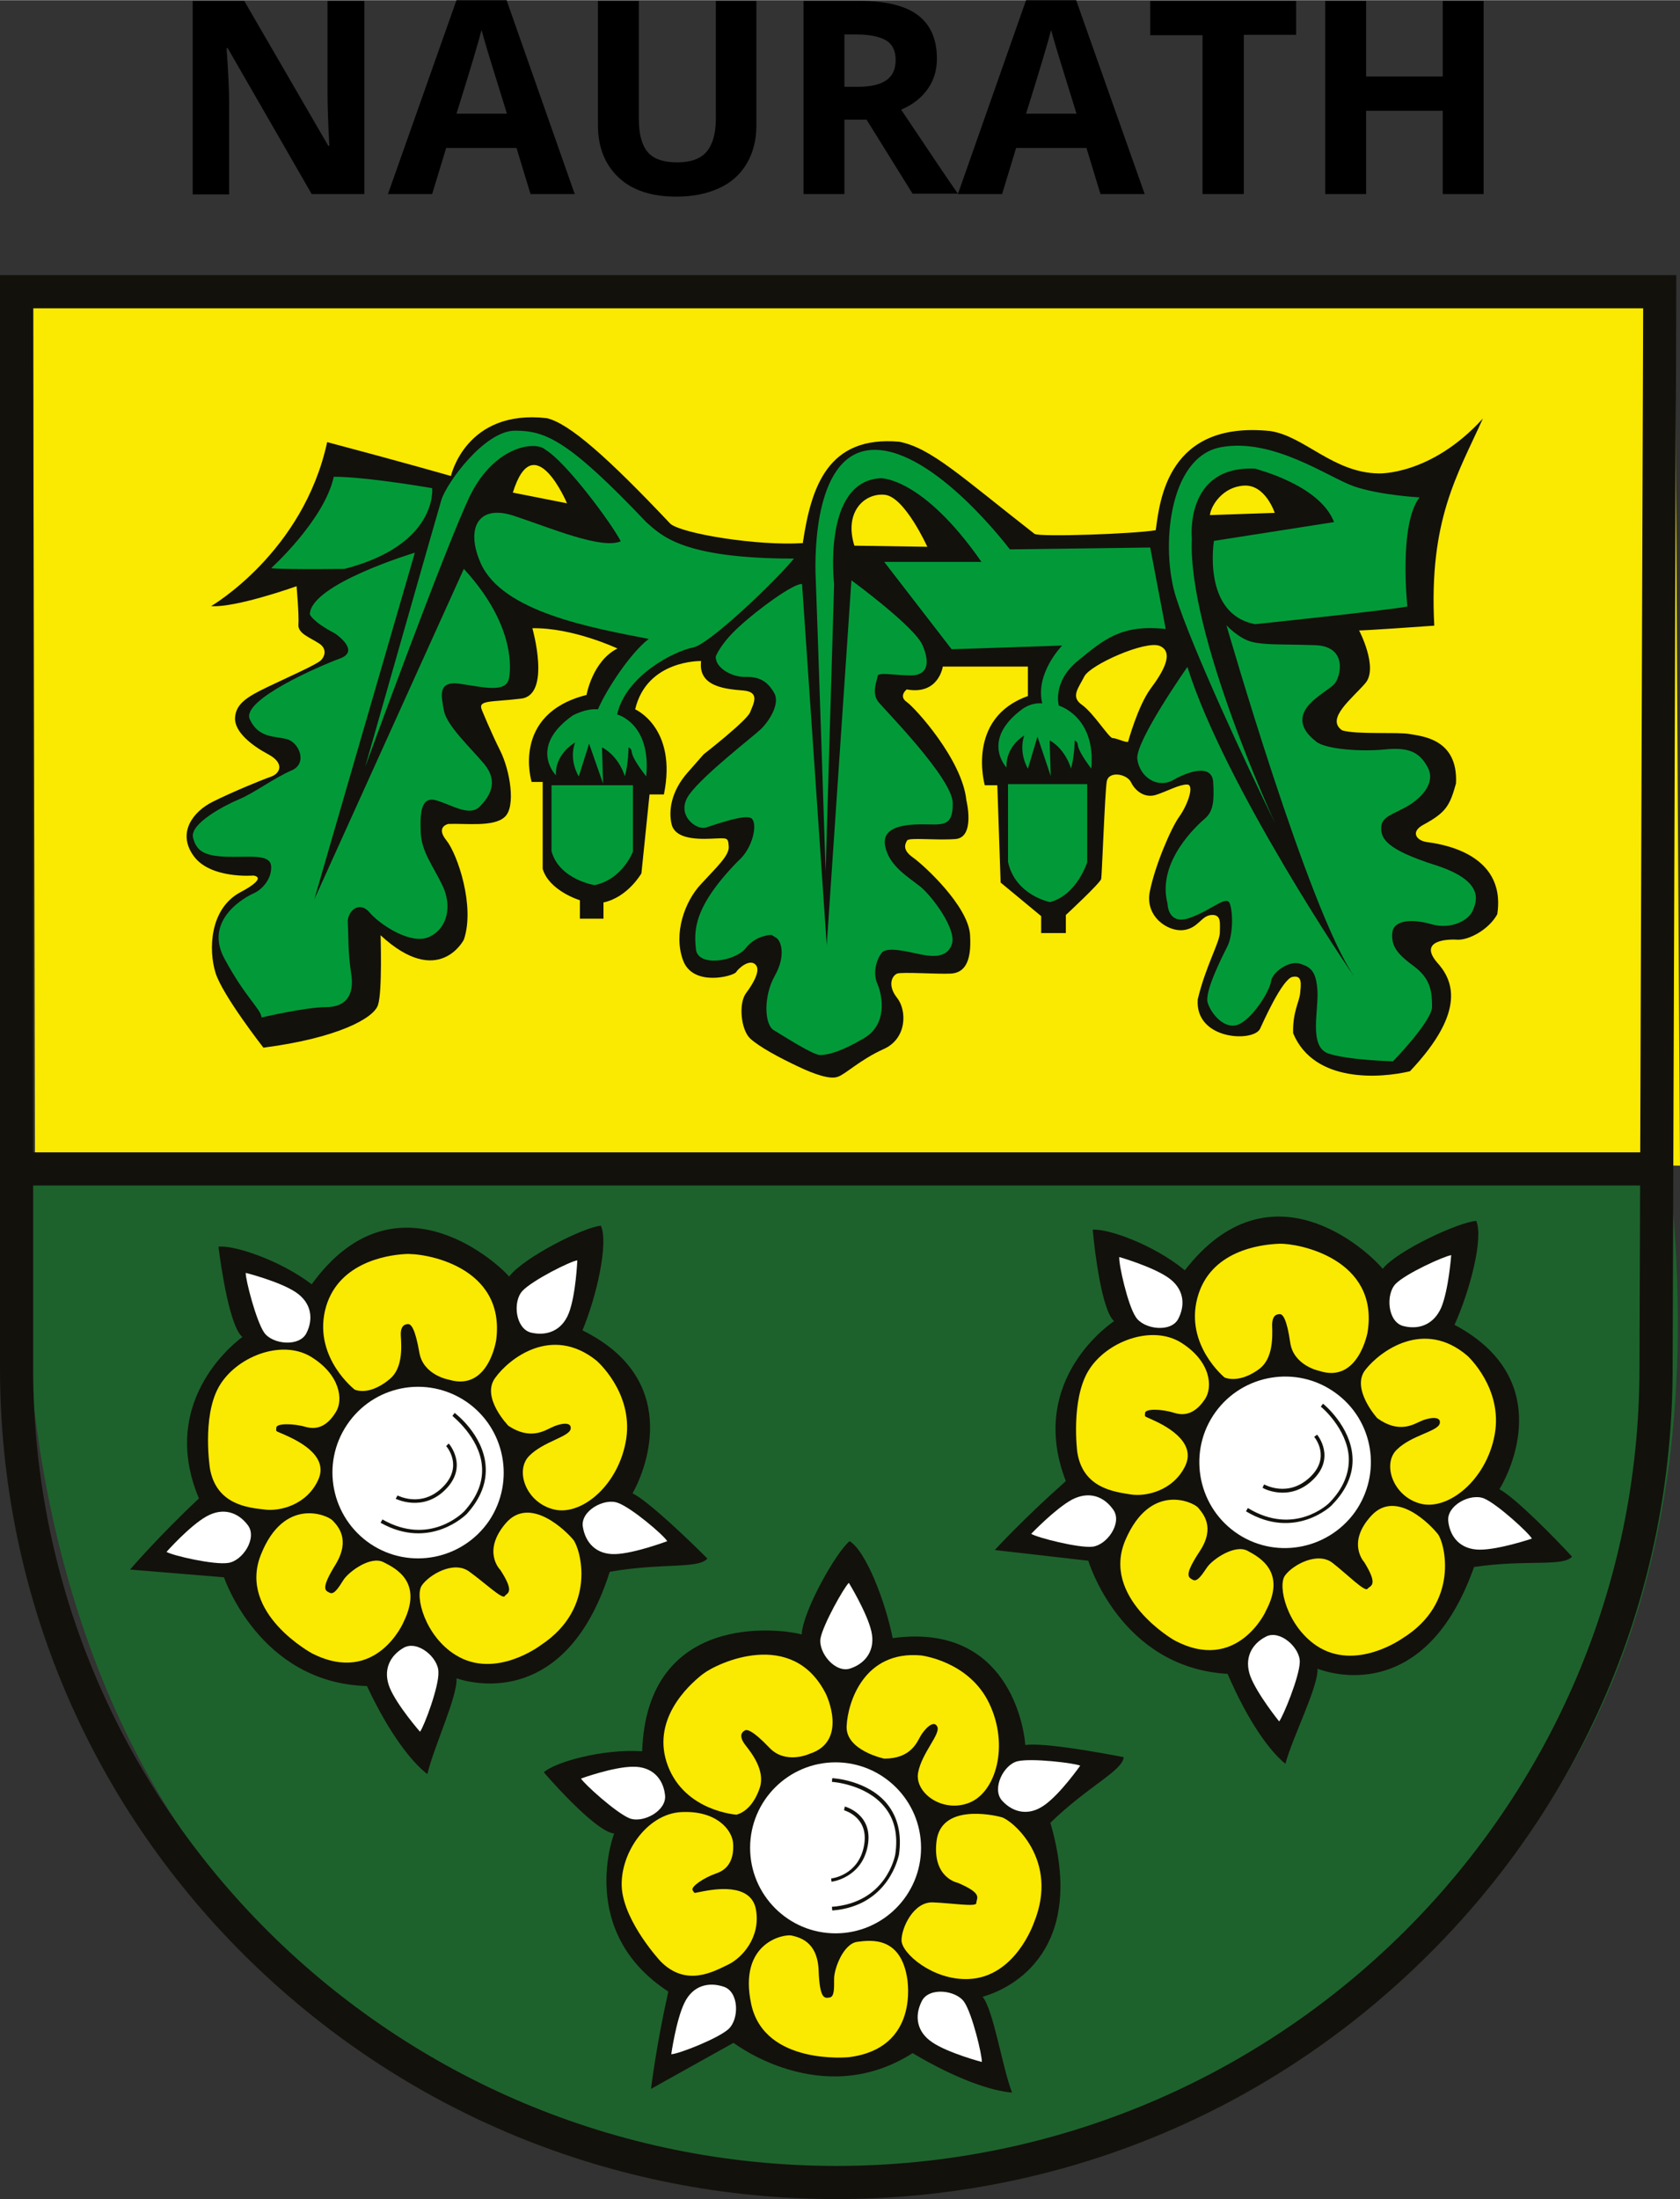 <?xml version="1.0" encoding="utf-8" standalone="no"?><!-- Generator: Adobe Illustrator 26.4.1, SVG Export Plug-In . SVG Version: 6.00 Build 0)  --><svg xmlns="http://www.w3.org/2000/svg" xmlns:xlink="http://www.w3.org/1999/xlink" height="229" id="Layer_1" style="enable-background:new 0 0 456 596.6;" version="1.1" viewBox="0 0 456 596.6" width="175" x="0px" xml:space="preserve" y="0px">
<rect x="0" y="0" width="456" height="596.6" fill="#333333" stroke="none"/>
<style type="text/css">
	.Arched_x0020_Green{fill:url(#SVGID_1_);stroke:#FFFFFF;stroke-width:0.25;stroke-miterlimit:1;}
	.st0{fill:#FAE900;}
	.st1{fill:#1D622C;}
	.st2{fill:#13110C;}
	.st3{fill:#029A39;}
	.st4{fill:#FFFFFF;}
</style>
<linearGradient gradientUnits="userSpaceOnUse" id="SVGID_1_" x1="-79.493" x2="-78.786" y1="730.585" y2="729.878">
	<stop offset="0" style="stop-color:#1DA238"/>
	<stop offset="0.983" style="stop-color:#24391D"/>
</linearGradient>
<polygon class="st0" points="9.5,314.8 456,316.2 454.6,81.4 9,79.1 "/>
<path class="st1" d="M453,317.1H8c0,0-30.8,257.9,227.9,275.4C301.3,584.8,478.1,540.2,453,317.1z"/>
<path class="st2" d="M227,596.6c-60.6,0-117.6-23.5-160.5-66C23.6,488,0,431.3,0,371.1V74.6h455l-1,296.5  c0,60.2-23.6,116.9-66.5,159.4C344.6,573.1,287.6,596.6,227,596.6L227,596.6z M9,83.6v287.5c0,119.4,97.8,216.5,218,216.5  c120.2,0,218-97.1,218-216.5l1-287.5H9L9,83.6z"/>
<polygon class="st2" points="453,321.6 8,321.6 8,312.6 453,312.6 453,321.6 "/>
<g>
	<path class="st2" d="M387.2,228.4c-2.7-0.4-4.4-2.7-1-4.6c6.3-3.4,7.3-5.2,9-11.3c0.6-12.2-9.4-12.8-12.6-13.4   c-3.1-0.6-14.5,0.2-18.3-1c-4.6-3.1,2.7-8.6,6.3-12.8c3.6-4.2-1.7-14.3-1.7-14.3s2.3,0,20.4-1.3c-1.5-28.7,6.3-40.9,13.2-56.2   c-14.1,15.5-28.3,14.9-28.3,14.9c-12.4-0.2-20.1-10.1-29.4-11.5c-27.9-2.9-30,18.9-31.1,26.9c-5.7,1-31.5,1.9-32.9,1   c-20.1-15.7-28.1-23.3-36.7-25c-19.3-1.7-23.9,12-26.2,27.5c-12.2,0.8-32.5-2.5-35.9-5.2c-17-18-27.5-27.3-33.6-28.7   c-22-2.5-26,15.7-26,15.7s-13.2-3.8-33.6-9.2c-6.5,30-31.5,44.5-31.5,44.5c6.7,0.5,23.2-5.4,23.2-5.4s0.7,8,0.5,10.4   c-0.2,2.4,3.1,3.5,5.4,5c2.4,1.4,1.9,3.5,0.7,4.7s-9.2,4.7-14.6,7.3c-5.4,2.6-8.5,4.5-8.7,8.3c-0.2,3.8,4.5,7.5,9,9.9   c4.5,2.4,3.3,5.2,0.7,6.1c-2.6,0.9-10.6,4.2-15.8,6.8c-5.2,2.6-9.7,8.3-5.2,14.6c4.5,6.4,16.3,5.4,16.3,5.4c4,0.7-3.5,4.5-3.5,4.5   c-8.5,4.5-8.7,15.8-6.8,21.9s13,20.3,13,20.3c20.1-2.6,30-8,31.1-11.6c1.2-3.5,0.7-18.9,0.7-18.9c15.8,14.6,22.6,1.2,22.6,1.2   c3.1-9-1.7-23.1-4.7-26.9c-3.1-3.8,0.5-4.5,0.5-4.5c4.7-0.2,12.3,0.9,15.3-1.9c3.1-2.8,1.4-12.7-1.2-17.9c-2.6-5.2-5-11.1-5-11.1   c-1.2-2.8,2.4-2.1,10.6-3.1c8.3-0.9,3.1-19.1,3.1-19.1c11-0.2,23.1,5.5,23.1,5.5c-6.8,3.4-8.4,12.6-8.4,12.6   c-20.6,5.2-14.9,23.6-14.9,23.6h3v23.6c1.8,6,10.1,8.5,10.1,8.5v5h6.4v-4.4c6.6-1.4,10.3-7.9,10.3-7.9l2.2-21.4h3.9   c3.7-18.1-7.8-23.1-7.8-23.1c3.2-13.5,17.9-13.1,17.9-13.1c-0.9,7.1,6.9,7.6,11.5,8c4.6,0.4,2.7,3.6,1.8,5.9   c-0.9,2.3-12.6,11.4-12.6,11.4s0,0-4.4,5c-4.4,5-5.2,10.3-4.3,14c0.9,3.7,6,4.1,10.7,3.9c4.6-0.2,4.6-0.4,4.8,2.1   c0.2,2.5-3.4,5.7-7.6,10.3c-4.3,4.6-7.5,13.3-4.8,20.6c2.7,7.3,13.7,4.3,14.4,3.2c0.7-1.1,3.6-3.6,5.2-2.1c1.6,1.4-0.4,5-2.5,7.8   c-2.1,2.8-1.4,9.9,1.1,12.3c2.5,2.3,7.9,5.2,13,7.6c4.4,2.1,8.7,3.6,10.8,2.8c2.1-0.7,6-4.6,12.4-7.5c6.4-2.8,6.4-10.5,3.7-13.9   c-2.7-3.4-1.4-6,0-6.6c1.4-0.5,11.2,0.2,14.6,0c3.4-0.2,5.7-2.7,5.2-10.5c-0.5-7.8-12.4-18.8-15.5-21c-3-2.1-2.1-3.7-1.6-4.6   c0.5-0.9,7.6,0,13.1-0.4c5.5-0.4,3-10.5,3-10.5c-1.1-11-13.9-25.1-16.2-26.7s0-3.4,0-3.4c8.7,1.6,9.8-6.2,9.8-6.2H279v8   c-16.9,6-11.7,24.2-11.7,24.2h3.4l0.9,26.4l11,9.1v4.6h6.7v-4.9c0,0,9.4-8.7,9.6-9.8c0.2-1.1,1-23.4,1.5-26.4   c0.5-3,5.5-2.1,6.6,0.2c1.1,2.3,3.7,4.4,6.8,3.4s6.2-2.8,8.4-2.8c2.1,0,0.2,5.5-2.1,8.7c-2.3,3.2-6.6,13.3-8,20.3   c-1.4,6.9,5,11,9.1,10.5c4.1-0.5,4.8-3.9,7.6-4.1c2.8-0.2,2.3,2.3,2.3,4.8s-3.9,9.2-6,18.1c-0.8,11,15,11.7,16.9,8   c0.7-1.5,6-13.5,8.8-14.1s2.3,2.1,2.1,4.4c-0.2,2.3-2.1,5.2-1.9,10.9c5.7,13.6,23.7,12.2,31.7,10.3c15.7-16.6,11.5-25,7.3-29.6   c-4.8-5.7,2.3-6.3,5.5-6.1c3.1,0.2,8.6-2.7,10.9-6.9C409,230.9,389.9,228.8,387.2,228.4z M139.2,133.6c5.7-18.4,14.7,2.9,14.7,2.9   L139.2,133.6z M231.9,148c-2.9-9.3,2.9-14.4,8.3-13.8c5.4,0.6,11.5,14.1,11.5,14.1L231.9,148z M312.3,186.8   c-3.5,4.8-6.1,14.4-6.1,14.4c-0.6,0.3-3.2-1-4.2-1c-1,0-5.1-6.7-8.3-9c-3.2-2.2-1-4.5,0.6-7.7c1.6-3.2,16.7-9.9,20.5-8.3   C318.7,176.9,315.9,182,312.3,186.8z M328.4,139.7c0.3-2.6,3.5-7.7,9.3-8c5.8-0.3,8.3,7.4,8.3,7.4L328.4,139.7z"/>
</g>
<path class="st3" d="M73.6,154.1c0,0,14.4-13,17-24.8c9,0,26.7,3.1,26.7,3.1s1.7,15.3-23.8,21.9C75.2,154.5,73.6,154.1,73.6,154.1z"/>
<path class="st3" d="M112.6,149.9c0,0-28.3,8.5-28.5,16.7c0,0,0.5,1.9,6.8,5.2c0,0,7.1,4.7,1.4,6.8c-5.7,2.1-26.9,11.3-24.5,16.5  c2.4,5.2,6.8,4.5,10.1,5.4c3.3,0.9,5.7,6.6,1.2,8.5c-4.5,1.9-10.1,6.1-14.2,7.8c-4,1.7-13.4,6.6-12.5,10.4c0.9,3.8,3.3,5,9.2,5.2  c5.9,0.2,11.8-0.9,12,2.6c0.2,3.5-2.6,6.4-4.7,7.3c-2.1,0.9-13.7,7.1-8,17.7c5.7,10.6,9.9,13.7,10.1,16c0,0,12-2.8,17.5-2.8  c5.4,0,7.8-3.3,6.8-9.2c-0.9-5.9-0.7-10.6-0.9-13.7c-0.2-3.1,3.1-6.1,5.9-2.8c2.8,3.3,11.3,9,16.3,6.6c5-2.4,6.1-8.5,3.5-13.9  c-2.6-5.4-5.7-9.2-5.9-14.4c-0.2-5.2,0-9.9,4.2-8.7c4.2,1.2,9,4.5,11.8,1.7c2.8-2.8,5.2-6.8,1.2-11.6c-4-4.7-10.1-10.4-10.9-14.4  c-0.7-4-1.9-8.3,4.5-7.3c6.4,0.9,12.5,2.6,13.2-1.7c0.7-4.2,0.5-15.6-12.3-29.5L85.3,244L112.6,149.9z"/>
<path class="st3" d="M99.1,208.1c0,0,19.3-67.8,20.7-72.5c1.4-4.6,11.7-18.8,20-18.8c8.3,0,14.5,2.6,35.6,24.8  c4.1,3.6,9.7,9.9,40.1,9.9c-5.2,6.3-22.8,23.1-27.3,24.1c-5.2,1-18.3,7.6-20.7,18.2c0,0,9.3,2.3,7.9,16.8c-5.9-7.6-2.8-6.6-4.8-7.9  c0,0,0,4.3-1,7.9c0,0-1.4-5.3-6.2-7.9l0.3,9.9l-3.8-10.9l-2.8,8.9c0,0-2.8-4.3-1-9.2c0,0-5.5,3-5.2,8.9c0,0-7.6-7.6,4.5-16.2  c0,0,3.5-2,6.9-1.7c2.4-5.6,9-15.5,13.8-19.1c-15.5-3-39.7-7.3-45.6-20.5c-4.1-9.2-1-16.2,9-12.9c10,3.3,23.8,9.2,29,6.9  c-2.8-5.3-14.9-21.5-20.4-24.8c-2.8-2.6-13.8-1-20.4,12.2C121.2,147.5,99.1,208.1,99.1,208.1z"/>
<path class="st3" d="M282.9,190.8c-3.2-0.3-5.5,1.6-5.5,1.6c-11.3,8.4-4.2,15.8-4.2,15.8c-0.3-5.8,4.8-8.7,4.8-8.7c-1.6,4.8,1,9,1,9  l2.6-8.7l3.6,10.7l-0.3-9.7c4.5,2.6,5.8,7.7,5.8,7.7c1-3.6,1-7.7,1-7.7c1.9,1.3-1,0.3,4.5,7.7c1.3-14.2-8.8-17.1-8.8-17.1  s-1.9-6.4,5.2-12.2s11.8-9.9,23.8-8.6l-4.2-22.1l-38.1,0.5c0,0-20.3-27-36.7-27c-16.3,0-16.3,28-16,34.7c0.3,6.7,2.7,79.7,2.7,79.7  l2.3-78c0,0-3.3-28,12.7-28.7c0,0,11.3-0.3,27.3,22.7H240l18.3,23.7l30-1C288.3,175.1,280.9,182.6,282.9,190.8z"/>
<path class="st3" d="M217.7,158.4l6.7,98l6.7-99c0,0,17.1,12.5,19.3,17.6s1.2,8.2-3.2,8.2c-4.4,0-8.9-1-9,0.2  c-0.1,1.2-1.8,4.6,0.3,7.1c2.1,2.5,20,20.7,20.1,27.3c0.1,6.7-2.9,5.8-8.3,5.8c-5.4,0-11.2,0.9-10,6.1c1.1,5.2,6.2,8.2,9.5,10.8  c3.3,2.7,9.8,11.5,8.6,15.5c-1.2,4-5.5,3.5-8.5,2.9c-3-0.6-9.2-2.3-10.6-0.4c-1.4,1.8-2.5,5.4-1.1,8.5c1.3,3.1,2.8,10.9-3.8,14.7  c-6.5,3.8-9.7,4.4-11.7,4.5c-1.9,0.1-9.9-5.1-12.6-6.7c-2.7-1.5-2.9-9.3,0.2-14.8c3.1-5.5,1.7-9.5,0.4-10.3  c-1.3-0.8-1.3-0.8-1.3-0.8s-4.2,0-7,3.6c-2.8,3.6-13,5.2-13.5,0.3c-0.5-4.9-0.9-11.3,11.4-23.9c4.1-3.5,5.4-10.2,3.7-11.6  c-1.7-1.3-9.9,1.7-12.5,2.5c-2.6,0.7-8.3-3.6-4.4-9c3.9-5.4,17.3-15.7,19.4-17.7c2.1-2,5.4-6.9,3.6-9.9c-1.8-3.1-4-4.4-7.8-4.3  c-3.8,0.1-8.3-2.6-8-5.6c0,0,1.3-3.5,6.4-8.1C205.8,165.2,215.4,158.2,217.7,158.4z"/>
<path class="st3" d="M273.6,212.7h21.5v21.2c0,0-2.8,8.9-10.1,10.8c0,0-9.4-1.8-11.4-10.9V212.7z"/>
<path class="st3" d="M149.8,213h22V231c0,0-2.8,7.5-10.4,9.1c0,0-9.6-1.5-11.7-9.2V213z"/>
<path class="st3" d="M362.1,141.6l-32.6,5.1c0,0-3.3,19.9,11.2,22.6c0,0,37.1-3.9,41.3-4.8c0,0-2.4-22.3,3.3-29.6  c0,0-10.9-0.6-17.8-3c-6.9-2.4-22-13.3-36.2-10.6c-14.2,2.7-16.3,27.5-12.1,40.7c4.2,13.3,19,45.3,26.9,61.3  c0,0-23.8-51.3-22.6-77.2c0,0-2.1-19.9,17.2-19C340.7,127.2,358.2,131.4,362.1,141.6z"/>
<path class="st3" d="M322.3,180.9c0,0-14.2,20.2-13.6,25c0.6,4.8,5.4,8.1,9.7,5.7c4.2-2.4,10.6-4.5,10.9,0.6c0.3,5.1,0,7.8-2.1,9.7  c-2.1,1.8-13.3,11.8-10.3,23.2c0,0,0,6,6,3.9c6-2.1,10-6.3,10.9-3.9c0.9,2.4,0.9,8.4-0.6,11.5c-1.5,3-6.3,12.4-5.4,15.4  c0.9,3,4.8,7.8,8.8,5.7c3.9-2.1,8.1-9.1,8.4-11.5c0.3-2.4,4.8-5.7,7.8-4.8c3,0.9,4.5,2.1,4.8,7.5c0.3,5.4-2.4,15.1,3,16.9  c5.4,1.8,17.5,2.1,17.5,2.1s10.6-10.9,10.6-14.8c0-3.9-0.3-7.5-4.8-10.9c-4.5-3.3-6.3-5.4-6-9.1c0.3-3.6,5.4-3.9,10.6-2.4  s10-0.9,11.2-3.6c1.2-2.7,3.3-8.1-10-12.4c-13.3-4.2-14.8-7.2-14.8-10c0-2.7,1.8-3.3,6-5.4s9.1-6.6,6.6-11.2  c-2.4-4.5-5.7-5.4-11.8-4.8c-6,0.6-15.7,0-18.4-2.1c-2.7-2.1-4.8-4.8-3.3-8.1c1.5-3.3,6.3-5.7,8.1-7.5c1.8-1.8,3.9-10.3-5.1-10.6  c-9.1-0.3-13.6,0-17.2-0.9c-3.6-0.9-6.9-4.5-6.9-4.5s22.3,77.5,34.7,95.3C367.5,265.1,332.4,213.2,322.3,180.9z"/>
<g>
	<path class="st2" d="M166.7,497.4c0,0-10.3,26.6,14.7,42.9c-3.3,14.7-4.7,26.4-4.7,26.4l22.4-12.5c0,0,24,18.5,48.6,2.8   c12.3,7.3,21.7,10.3,27,10.7c-2.7-7-5-22.3-8-26c8.3-2.3,28.4-12.9,18.4-47.2c10.3-10,19.6-14.1,19.9-17.8   c-6.7-1.3-21.7-4-26.7-3.3c-0.7-8.3-6.7-33-36-29c-2-10-7.3-23.7-11.7-26.3c-3.7,3-12.7,19-13,25.3c-6.3-1.7-42-6-43.3,31.7   c-11-0.7-23.7,3-26.7,5.7C151.3,485.1,162.3,497.1,166.7,497.4z"/>
	<path class="st0" d="M199.9,492.3c0,0-13.9-0.9-18.6-13.2c-4.7-12.3,5.3-21.7,9.4-24.9c4.1-3.2,24.5-12.6,33.5,5.4   c0,0,6.2,12.8-4.5,16.2c0,0-6.5,3-10.9-1.7c-4.4-4.6-6.1-5.1-6.7-4.6c-0.7,0.4-1.7,1.4,0.2,3.9c1.9,2.4,5.3,6.9,4,11.4   C204.9,489.1,202.5,491.6,199.9,492.3z"/>
	<path class="st0" d="M240,477.1c0,0-10.5-2.2-10.2-8.8s4.8-20.6,20.2-19.2c0,0,13,1.5,18.5,13s1.8,24.2-5.5,27   c-7.3,2.8-14.8-2.8-13.8-8.2s6.2-10.5,5.2-12.5s-3.5,0.8-4.5,2.5S247.3,477.1,240,477.1z"/>
	<path class="st0" d="M260,510.8c0,0-7-1.3-5.8-11.3c1.2-10,14.8-7.3,17.7-6.5c2.8,0.8,15.8,11.5,8.7,28.7c0,0-5,14.7-17.7,15.2   c-9.7,0.4-18.2-7-18.2-10.5s3.3-10.5,8.5-10.3c5.2,0.2,11.8,1.3,11.8,0.2C265,514.9,267,513.8,260,510.8z"/>
	<path class="st0" d="M179.3,532.1c0,0-9.6-10.3-10.5-19.6c-0.8-9.3,6.6-20.4,16.1-20.9c9.5-0.5,13.9,4.8,14.1,8.6   c0.2,3.8-1,6.8-4.5,8c-3.5,1.2-7.1,3.7-6.5,4.6c0.7,1,0,0.8,2.8,0.3s13.1-2.5,14.4,5c1.3,7.5-3.8,13.1-7.6,14.9   S186.3,539.2,179.3,532.1z"/>
	<path class="st0" d="M230.4,558.1c0,0-22.9,2.3-26.5-14.4c-3.6-16.8,9-19.1,11-18.6c2,0.5,7,1.5,7.3,9.5c0.3,8,1.7,7.5,3,7.3   c1.3-0.2,1.2-2.5,1.2-5.1c0-2.7,2.5-9.5,6.3-10c3.8-0.5,11.9-1.5,13.6,10.3C246.2,537.1,249.7,555.7,230.4,558.1z"/>
	<g>
		<path class="st4" d="M226.8,478.1c-12.8,0-23.2,10.4-23.2,23.2c0,12.8,10.4,23.2,23.2,23.2c12.8,0,23.2-10.4,23.2-23.2    C250,488.5,239.6,478.1,226.8,478.1z M225.6,509.6c0.3,0,7.4-0.9,8.9-8.8c1.5-7.8-5.2-9.6-5.4-9.7l0.2-1c0.1,0,7.9,2.1,6.2,10.8    c-1.7,8.6-9.7,9.6-9.8,9.6L225.6,509.6z M225.9,518.3l-0.1-1c14.7-1.1,17.1-13.7,17.2-14.2c0.8-5.3-0.2-9.7-3-13    c-5-6.1-14.1-6.7-14.2-6.7l0.1-1c0.4,0,9.7,0.6,14.9,7c2.9,3.6,4,8.2,3.2,13.8C243.9,503.4,241.4,517.1,225.9,518.3z"/>
	</g>
	<path class="st4" d="M157.7,482.5c0,0,8.8-3.2,14.1-3.2c5.3-0.1,8.2,3.3,8.7,7.6c0.6,4.3-5.9,7.8-9.6,6.4   C167.2,491.8,158.6,484,157.7,482.5z"/>
	<path class="st4" d="M230.4,429.4c0,0,4.9,8,6.1,13.1c1.2,5.1-1.5,8.7-5.6,10.1c-4.1,1.5-8.8-4.2-8.2-8.1   C223.4,440.7,229.1,430.6,230.4,429.4z"/>
	<path class="st4" d="M293.2,479c0,0-5.4,7.7-9.7,10.7c-4.3,3.1-8.6,2-11.5-1.2c-2.9-3.2,0.4-9.8,4.2-10.7   C280.1,476.9,291.6,478.3,293.2,479z"/>
	<path class="st4" d="M266.5,559.4c0,0-9.1-2.4-13.4-5.3c-4.4-2.9-4.9-7.3-2.9-11.2c1.9-3.9,9.3-3,11.5,0.2   C263.9,546.3,266.6,557.6,266.5,559.4z"/>
	<path class="st4" d="M182.2,557.3c0,0,1.3-9.3,3.6-14c2.3-4.7,6.6-5.7,10.7-4.3c4.1,1.4,4.2,8.8,1.2,11.5   C194.8,553.1,184,557.3,182.2,557.3z"/>
</g>
<g>
	<path class="st2" d="M65.8,362.7c0,0-23.4,16.3-11.8,43.8c-11,10.3-18.7,19.3-18.7,19.3l25.5,2.1c0,0,9.6,28.7,38.8,29.5   c6.1,13,12.2,20.7,16.4,23.9c1.7-7.3,8.3-21.3,7.9-26c8.2,2.7,30.8,5.1,41.6-28.9c14.2-2.5,24.1-0.7,26.5-3.6   c-4.8-4.8-15.8-15.4-20.3-17.7c4.1-7.3,12.9-31.1-13.6-44.2c3.9-9.4,7.1-23.7,5-28.4c-4.7,0.4-21.1,8.7-24.9,13.8   c-4.3-4.9-31.5-28.4-53.6,2.1c-8.8-6.7-21.3-10.7-25.3-10.2C60,343.9,62.4,360,65.8,362.7z"/>
	<path class="st0" d="M96.3,377c0,0-11-8.5-8.1-21.4c3-12.9,16.5-15.1,21.7-15.4c5.2-0.4,27.3,3.2,24.8,23.2c0,0-2,14.1-12.8,10.9   c0,0-7.1-1.2-8.1-7.5c-1.1-6.3-2.2-7.6-3-7.6c-0.8,0-2.2,0.3-2,3.3c0.2,3.1,0.5,8.7-3,11.6C102.2,377.1,98.8,377.9,96.3,377z"/>
	<path class="st0" d="M138,386.8c0,0-7.5-7.7-3.6-13c3.8-5.3,15.4-14.4,27.5-4.7c0,0,9.9,8.5,8.1,21.1   c-1.9,12.6-12.1,21.1-19.6,19.3c-7.6-1.8-10.7-10.5-6.8-14.5c3.9-4,11-5.2,11.3-7.4c0.3-2.2-3.3-1.3-5.1-0.4   C148,388,144,390.8,138,386.8z"/>
	<path class="st0" d="M135.8,425.9c0,0-5.1-5,1.5-12.7c6.6-7.6,16.4,2.2,18.3,4.5c1.9,2.3,6.7,18.4-8.8,28.6c0,0-12.3,9.4-23.1,2.7   c-8.3-5.1-11.2-16-9.2-18.9c2-2.9,8.6-6.8,12.8-3.8c4.2,3,9.1,7.7,9.7,6.7C137.6,432.1,139.9,432.2,135.8,425.9z"/>
	<path class="st0" d="M57,398.5c0,0-2.2-13.9,2.3-22.1c4.5-8.2,16.9-13.2,25-8.4c8.1,4.9,8.9,11.8,6.9,15c-2,3.3-4.6,5.1-8.2,4.1   c-3.5-1-8-1-8,0.2c0,1.2-0.5,0.7,2.2,1.9c2.6,1.2,12.3,5.3,9.2,12.2c-3.1,6.9-10.5,8.7-14.7,8.1C67.5,409,58.8,408.3,57,398.5z"/>
	<path class="st0" d="M84.8,448.6c0,0-20.3-10.9-14-26.8c6.3-15.9,18.1-10.8,19.5-9.3c1.4,1.5,4.9,5.1,0.8,11.9   c-4.2,6.8-2.8,7.1-1.6,7.7c1.2,0.6,2.4-1.4,3.8-3.6c1.5-2.2,7.3-6.5,10.8-4.7c3.4,1.7,10.7,5.4,5.5,16.1   C109.6,440,102.2,457.3,84.8,448.6z"/>
	<g>
		<path class="st4" d="M126.5,380.2c-10.7-7.2-25.1-4.4-32.3,6.3c-7.2,10.7-4.3,25.1,6.3,32.3c10.7,7.2,25.1,4.3,32.3-6.3    C139.9,401.8,137.1,387.4,126.5,380.2z M107.9,405.7c0.3,0.1,6.6,3.4,12.3-2.3c5.6-5.6,1.1-10.9,0.9-11.1l0.7-0.7    c0.1,0.1,5.4,6.2-0.9,12.5c-6.2,6.2-13.4,2.5-13.5,2.5L107.9,405.7z M103.3,413.1l0.5-0.9c12.8,7.3,21.8-1.8,22.2-2.2    c3.6-4,5.2-8.1,4.8-12.4c-0.7-7.8-8-13.4-8-13.5l0.6-0.8c0.3,0.2,7.7,5.9,8.4,14.2c0.4,4.6-1.3,9-5.1,13.2    C126.6,410.8,116.8,420.7,103.3,413.1z"/>
	</g>
	<path class="st4" d="M66.7,345.3c0,0,9.1,2.3,13.5,5.2c4.4,2.9,4.9,7.3,3,11.1c-1.9,3.9-9.3,3.1-11.5-0.1   C69.5,358.3,66.6,347,66.7,345.3z"/>
	<path class="st4" d="M156.7,341.9c0,0-0.4,9.4-2.3,14.3c-1.9,4.9-6.1,6.3-10.3,5.3c-4.2-1.1-5-8.4-2.3-11.3   C144.5,347.3,154.9,342.1,156.7,341.9z"/>
	<path class="st4" d="M181.1,418.1c0,0-8.8,3.3-14,3.5c-5.3,0.2-8.2-3.1-8.9-7.4c-0.7-4.3,5.8-7.9,9.5-6.5   C171.4,409,180.2,416.5,181.1,418.1z"/>
	<path class="st4" d="M114,469.8c0,0-6.2-7.1-8.2-11.9c-2-4.9,0.1-8.8,3.8-10.9c3.8-2.1,9.4,2.7,9.4,6.6   C119.2,457.5,115.1,468.4,114,469.8z"/>
	<path class="st4" d="M45.2,421c0,0,6.2-7,10.8-9.6c4.6-2.6,8.7-1.1,11.3,2.4c2.6,3.5-1.5,9.7-5.4,10.2   C58.1,424.6,46.8,422,45.2,421z"/>
</g>
<g>
	<path class="st2" d="M302.4,358.4c0,0-23.9,15.5-13.1,43.4c-11.3,10-19.3,18.7-19.3,18.7l25.4,2.9c0,0,8.6,29,37.8,30.7   c5.7,13.2,11.5,21,15.7,24.4c1.9-7.2,9-21,8.7-25.8c8.1,3,30.6,6.1,42.5-27.6c14.2-2.1,24.1,0,26.6-2.8c-4.6-5-15.3-15.9-19.7-18.3   c4.3-7.2,13.9-30.7-12.2-44.6c4.2-9.3,7.9-23.5,5.9-28.2c-4.7,0.3-21.4,8-25.4,13c-4.2-5.1-30.6-29.4-53.7,0.4   c-8.5-7-21-11.4-25-11C297.1,339.4,299.1,355.6,302.4,358.4z"/>
	<path class="st0" d="M332.4,373.7c0,0-10.8-8.8-7.4-21.6c3.4-12.8,17-14.5,22.2-14.7c5.2-0.2,27.2,4.1,24,24c0,0-2.5,14-13.1,10.5   c0,0-7-1.4-7.9-7.7c-0.9-6.3-2-7.7-2.8-7.7c-0.8,0-2.2,0.2-2.1,3.3c0.1,3.1,0.2,8.7-3.4,11.5C338.3,374,334.8,374.6,332.4,373.7z"/>
	<path class="st0" d="M373.8,384.7c0,0-7.2-8-3.2-13.1c4-5.1,15.9-13.9,27.7-3.8c0,0,9.7,8.8,7.4,21.4   c-2.3,12.5-12.8,20.7-20.2,18.7c-7.5-2-10.4-10.9-6.3-14.7c4-3.9,11.2-4.9,11.6-7.1c0.4-2.2-3.3-1.4-5.1-0.6   C383.7,386.4,379.7,389,373.8,384.7z"/>
	<path class="st0" d="M370.3,423.8c0,0-4.9-5.2,1.9-12.6c6.8-7.4,16.3,2.7,18.1,5c1.8,2.3,6.1,18.6-9.7,28.3c0,0-12.6,9-23.2,2   c-8.1-5.4-10.7-16.3-8.6-19.1c2-2.8,8.8-6.6,12.9-3.4c4.1,3.2,8.8,8,9.5,7C371.9,430.1,374.3,430.3,370.3,423.8z"/>
	<path class="st0" d="M292.4,393.9c0,0-1.8-14,3-22c4.8-8,17.3-12.7,25.3-7.6c8,5.1,8.5,12,6.4,15.2c-2.1,3.2-4.8,4.9-8.3,3.8   c-3.5-1.1-7.9-1.2-8,0c0,1.2-0.5,0.7,2.1,1.9c2.6,1.2,12.1,5.6,8.8,12.5c-3.3,6.8-10.8,8.4-14.9,7.7   C302.6,404.7,293.9,403.8,292.4,393.9z"/>
	<path class="st0" d="M318.6,444.9c0,0-19.9-11.5-13.1-27.2c6.8-15.7,18.4-10.2,19.7-8.7c1.3,1.6,4.8,5.3,0.4,11.9   c-4.4,6.7-3,7-1.8,7.7c1.2,0.6,2.4-1.3,3.9-3.5c1.6-2.2,7.5-6.2,10.9-4.4c3.4,1.8,10.6,5.8,5,16.3   C343.7,437,335.7,454.2,318.6,444.9z"/>
	<g>
		<path class="st4" d="M362.4,377.8c-10.4-7.5-25-5.1-32.5,5.3c-7.5,10.4-5.1,25,5.3,32.5c10.4,7.5,24.9,5.1,32.5-5.3    C375.2,399.8,372.9,385.3,362.4,377.8z M343.1,402.7c0.3,0.1,6.5,3.6,12.4-1.9c5.8-5.4,1.4-10.8,1.2-11l0.8-0.6    c0.1,0.1,5.2,6.3-1.3,12.4c-6.4,6-13.5,2.1-13.5,2L343.1,402.7z M338.2,410l0.5-0.9c12.6,7.7,21.9-1.1,22.2-1.5    c3.7-3.8,5.4-8,5.2-12.3c-0.5-7.8-7.5-13.7-7.6-13.7l0.6-0.8c0.3,0.2,7.5,6.2,8,14.4c0.3,4.6-1.6,9-5.5,13    C361.6,408.4,351.5,418,338.2,410z"/>
	</g>
	<path class="st4" d="M303.8,341c0,0,9,2.6,13.3,5.6c4.3,3,4.7,7.4,2.7,11.2c-2,3.8-9.4,2.8-11.5-0.5   C306.1,354.1,303.6,342.8,303.8,341z"/>
	<path class="st4" d="M393.9,340.5c0,0-0.7,9.4-2.7,14.2c-2.1,4.8-6.3,6.1-10.4,5c-4.2-1.2-4.7-8.6-2-11.4   C381.5,345.5,392.1,340.7,393.9,340.5z"/>
	<path class="st4" d="M415.8,417.4c0,0-8.9,3-14.1,3c-5.3,0-8.1-3.4-8.6-7.7c-0.5-4.3,6-7.7,9.7-6.2   C406.4,408,415,415.9,415.8,417.4z"/>
	<path class="st4" d="M347.2,467c0,0-5.9-7.3-7.8-12.2c-1.8-4.9,0.3-8.8,4.2-10.8c3.8-2,9.3,3,9.2,6.9   C352.7,454.9,348.3,465.6,347.2,467z"/>
	<path class="st4" d="M279.9,416.1c0,0,6.5-6.8,11.1-9.3c4.7-2.4,8.7-0.8,11.2,2.8c2.5,3.6-1.8,9.6-5.7,10   C292.7,420,281.4,417.1,279.9,416.1z"/>
</g>
<g>
	<path d="M98.8,52.6H84.6L61.8,13h-0.3c0.5,7,0.7,12,0.7,15v24.7h-9.9V0.2h14l22.8,39.3h0.3c-0.4-6.8-0.5-11.6-0.5-14.4V0.2h10V52.6   z"/>
	<path d="M144,52.6l-3.8-12.5h-19.1l-3.8,12.5h-12L123.9,0h13.6L156,52.6H144z M137.6,30.8c-3.5-11.3-5.5-17.7-5.9-19.2   c-0.4-1.5-0.8-2.7-1-3.5c-0.8,3.1-3,10.6-6.8,22.7H137.6z"/>
	<path d="M205.3,0.2v33.9c0,3.9-0.9,7.3-2.6,10.2c-1.7,2.9-4.2,5.2-7.5,6.7s-7.1,2.3-11.6,2.3c-6.7,0-12-1.7-15.7-5.2   c-3.7-3.5-5.6-8.2-5.6-14.2V0.2h11.1v32.1c0,4,0.8,7,2.4,8.9c1.6,1.9,4.3,2.8,8.1,2.8c3.6,0,6.3-1,7.9-2.9c1.6-1.9,2.5-4.9,2.5-8.9   v-32H205.3z"/>
	<path d="M229.2,32.5v20.1h-11.1V0.2h15.3c7.1,0,12.4,1.3,15.8,3.9c3.4,2.6,5.1,6.5,5.1,11.8c0,3.1-0.8,5.8-2.5,8.2   c-1.7,2.4-4.1,4.3-7.2,5.6c7.9,11.8,13,19.4,15.4,22.8h-12.3l-12.5-20.1H229.2z M229.2,23.5h3.6c3.5,0,6.1-0.6,7.8-1.8   s2.5-3,2.5-5.5c0-2.5-0.9-4.3-2.6-5.3s-4.4-1.6-7.9-1.6h-3.4V23.5z"/>
	<path d="M298.7,52.6l-3.8-12.5h-19.1L272,52.6h-12L278.5,0h13.6l18.6,52.6H298.7z M292.2,30.8c-3.5-11.3-5.5-17.7-5.9-19.2   c-0.4-1.5-0.8-2.7-1-3.5c-0.8,3.1-3,10.6-6.8,22.7H292.2z"/>
	<path d="M337.5,52.6h-11.1V9.5h-14.2V0.2h39.6v9.2h-14.2V52.6z"/>
	<path d="M402.7,52.6h-11.1V30h-20.8v22.6h-11.1V0.2h11.1v20.5h20.8V0.2h11.1V52.6z"/>
</g>
</svg>